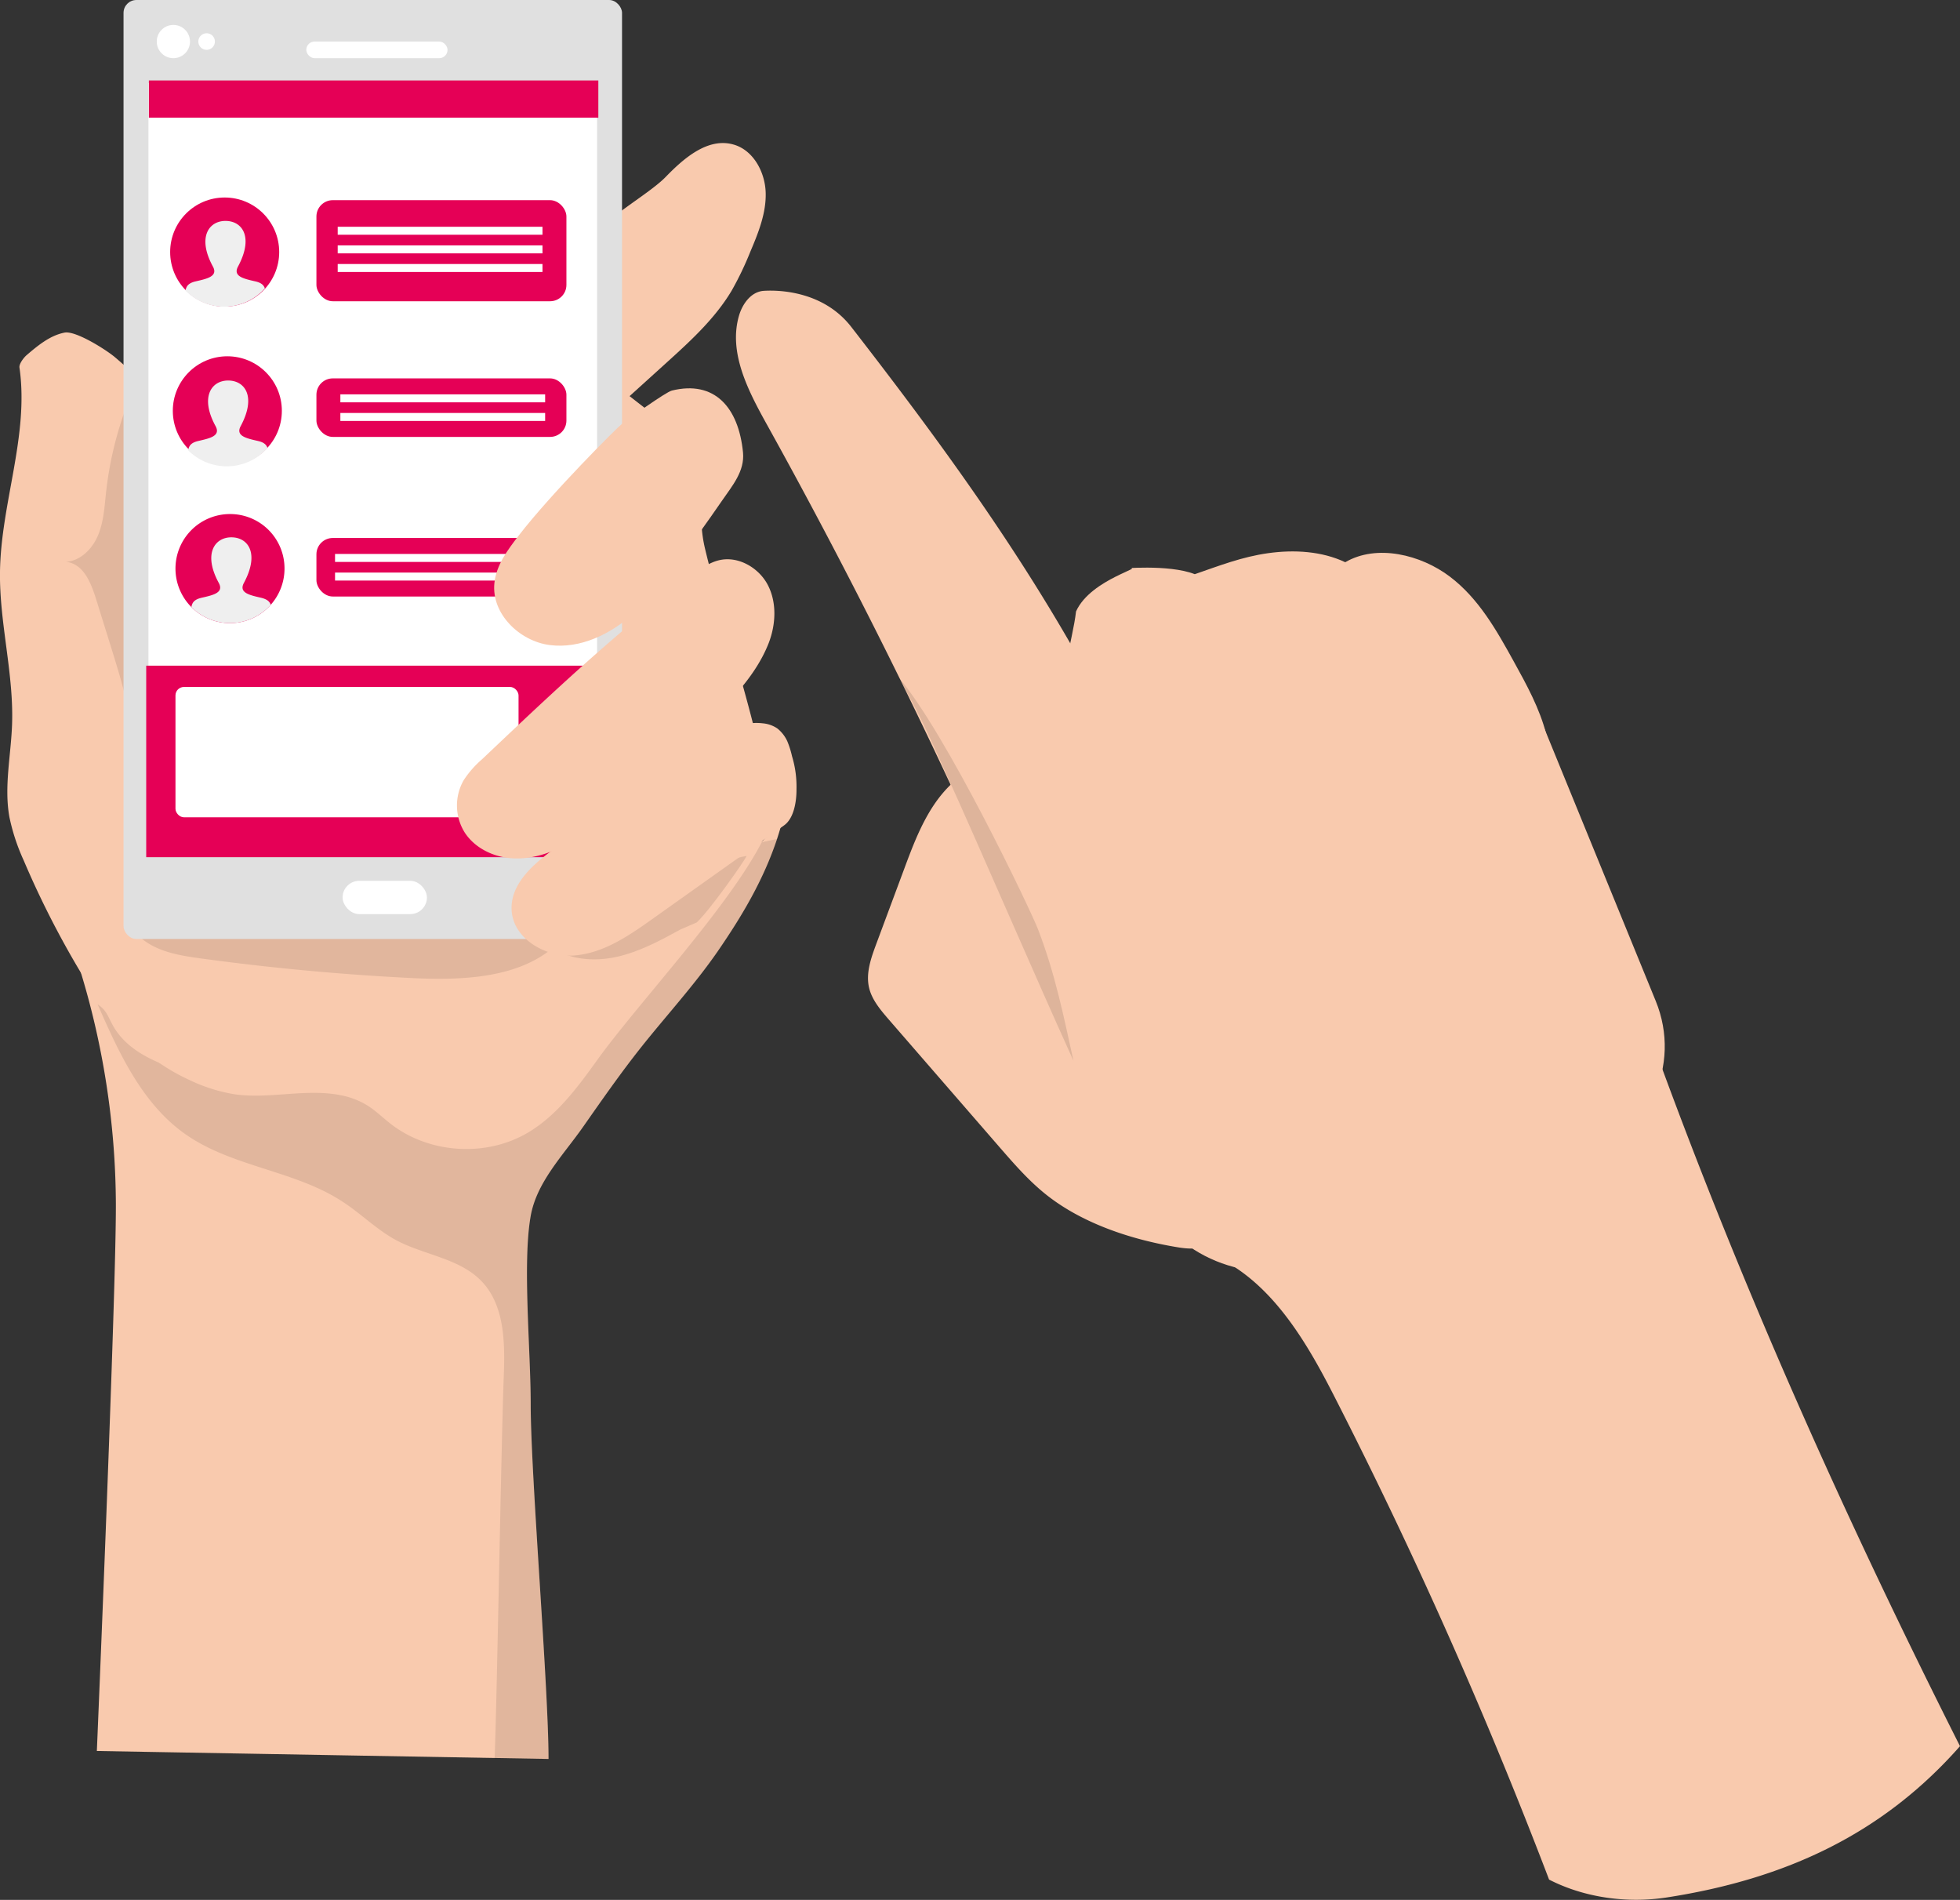 <svg xmlns="http://www.w3.org/2000/svg" viewBox="0 0 736.98 714.25"><rect x="0" y="0" width="736.98" height="714.25" fill="#333333" stroke="none"/><defs><style>.cls-1{fill:#f9caae;}.cls-2,.cls-6{fill:#020202;}.cls-2{opacity:0.1;}.cls-3{fill:#e0e0e0;}.cls-4{fill:#fff;}.cls-5{fill:#e50056;}.cls-6{opacity:0.11;}.cls-7{fill:#efefef;}</style></defs><title>wie-entsteht-kundenerwartung-4</title><g id="Ebene_4" data-name="Ebene 4"><path class="cls-1" d="M1386.14,1291.68q-.9,3.28-1.94,6.47c-5.09,15.28-13,28.71-22.27,42.17-8.75,12.66-19.18,24-28.74,36-7.72,9.72-14.81,19.9-21.93,30.06-7.44,10.62-17.41,20.68-19.69,33.46-3.15,17.71,0,50.39,0,70.82,0,26.74,6.73,106.61,6.7,133.35l-169.83-3s7.25-171.31,7.15-205.52a303.25,303.25,0,0,0-14-89.84c18,9.53,37.11,18.21,56,25.93,10.75,4.37,21.81,8.49,33.4,9.34,7,.47,14-.25,21,.56,8.65,1,16.93,4.47,25.62,4.81,18.55.78,34.55-12.12,48.7-24.15a139.11,139.11,0,0,1,12.15-9.53c3.56-2.37,7.37-4.4,10.94-6.84,5.68-3.87,10.62-8.75,15.52-13.56,5.5-5.4,11-10.81,16.47-16.21l16.86-16.62C1380.89,1296.84,1383.51,1294.28,1386.14,1291.68Z" transform="translate(-1092.02 -982.75)"/><path class="cls-2" d="M1384.2,1298.15c-5.09,15.28-13,28.71-22.27,42.17-8.75,12.66-19.18,24-28.74,36-7.72,9.72-14.81,19.9-21.93,30.06-7.44,10.62-17.41,20.68-19.69,33.46-3.15,17.71,0,50.39,0,70.82,0,26.74,6.73,106.61,6.7,133.35H1278c1-26.36,2.44-117.36,3.44-143.73.47-12.59.41-26.71-8.31-35.83-8.31-8.71-21.65-9.84-32.24-15.52-7.18-3.88-13-9.81-19.84-14.28-18-11.93-41.64-13.09-59.32-25.52-16.28-11.44-25-30.56-33-48.8,3.31,2.16,3.75,4.31,5.65,7.78,6.07,11.09,19.47,15.46,31.59,18.87,20,5.62,44.58-1,63.13,8.28,7.06,3.53,13.41,8.52,20.78,11.43a41.48,41.48,0,0,0,43.3-8.78c6.37-6.28,10.56-14.53,17-20.77,5-4.88,11.28-8.44,15.43-14,3.32-4.47,5-9.87,7.81-14.65,3.69-6.28,9.16-11.31,14.53-16.37a0,0,0,0,0,0,0c5.94-3.19,19.59-24.71,17-24.28a13.46,13.46,0,0,1,4.37-5.53,18.16,18.16,0,0,1,6.72-2.4l2.18-.47C1380.23,1299,1382.23,1298.59,1384.2,1298.15Z" transform="translate(-1092.02 -982.75)"/><path class="cls-1" d="M1379,1298.27c-12.49,25-47,61.56-62.33,82.86-7.46,10.37-15.25,21-26.28,27.5-15.73,9.22-37,7.83-51.43-3.35-3.06-2.38-5.84-5.15-9.15-7.16a29.91,29.91,0,0,0-9.81-3.66c-13.07-2.57-26.66,1.57-39.83-.34a62.65,62.65,0,0,1-17.3-5.54c-14-6.47-26.07-17.55-34.41-30.47a343.74,343.74,0,0,1-27.52-51.88,76.65,76.65,0,0,1-5.38-16.29c-2.07-11.5.6-23.25,1-34.93.66-19.18-4.81-38.15-4.54-57.34.36-25.79,11-51.22,7.32-76.74-.21-1.38,1.63-3.76,2.69-4.67,4.25-3.63,8.77-7.39,14.26-8.47,4.2-.82,15.77,6.53,19,9.29,17.42,14.73,17.54,20.86,15.62,28.12-1.44,5.44,46.61,45.77,70.8,74.19,22.69,26.65,60.47-123.23,88.53-102.31,8.53,6.37,37,30.27,46.86,34.37,4.29,1.79-4.67,17.79,0,37.49C1366.31,1227.58,1387.29,1283.79,1379,1298.27Z" transform="translate(-1092.02 -982.75)"/><path class="cls-2" d="M1304.23,1334.79c-13.45,15.73-37.09,16.65-57.76,15.63q-39.75-2-79.22-7.4c-8.22-1.13-17-2.64-23-8.36,35.62-.89,72.42-5,108-5.94A195,195,0,0,1,1304.23,1334.79Z" transform="translate(-1092.02 -982.75)"/><path class="cls-2" d="M1143.25,1126.67a134.62,134.62,0,0,0-11.35,41.18c-.59,5.45-.88,11-3,16.1s-6.51,9.6-12,10c6.69.83,9.4,8.07,11.4,14.51l5.28,16.94c3.22,10.38,6.47,20.81,8,31.57,2.18,15.6.73,31.82,5.55,46.81Z" transform="translate(-1092.02 -982.75)"/><path class="cls-2" d="M1372.77,1304.52c-1,2.16-13.59,20.09-18.75,25,0,0-6.09,2.63-6.09,2.63-7.72,4.22-15.56,8.46-24.15,10.34s-18.18,1.06-25.24-4.16c13.37-3.12,23.59-11.4,35.58-18.11C1343.81,1314.74,1361.9,1306.33,1372.77,1304.52Z" transform="translate(-1092.02 -982.75)"/><path class="cls-1" d="M1319.66,1067.1c5.19-5.36,17.51-12.51,22.7-17.87,6.85-7.07,15.79-14.78,25.29-12.19,7.51,2,12,10.24,12.27,18s-2.76,15.25-5.8,22.41a119.9,119.9,0,0,1-7,14.58c-6.31,10.57-15.57,19-24.7,27.26l-19.23,17.41Z" transform="translate(-1092.02 -982.75)"/><rect class="cls-3" x="46.45" width="187.44" height="353.01" rx="4.84"/><rect class="cls-4" x="55.82" y="31.24" width="168.7" height="290.53"/><rect class="cls-4" x="115.17" y="15.62" width="53.11" height="6.25" rx="3.12"/><circle class="cls-4" cx="65.19" cy="15.62" r="6.25"/><circle class="cls-4" cx="77.69" cy="15.62" r="3.12"/><rect class="cls-4" x="128.82" y="331.14" width="31.71" height="12.5" rx="6.25"/><path class="cls-5" d="M1199,1196.5a20.5,20.5,0,1,1-20.5-20.5A20.44,20.44,0,0,1,1199,1196.5Z" transform="translate(-1092.02 -982.75)"/><circle class="cls-5" cx="85.48" cy="154.44" r="20.5"/><circle class="cls-5" cx="84.48" cy="94.75" r="20.5"/><rect class="cls-5" x="118.98" y="75.25" width="94" height="38" rx="6.14"/><rect class="cls-5" x="118.98" y="142.25" width="94" height="22" rx="6.14"/><rect class="cls-5" x="118.98" y="202.25" width="94" height="22" rx="6.14"/><rect class="cls-5" x="54.98" y="250.25" width="170" height="72"/><rect class="cls-4" x="65.98" y="258.25" width="129" height="49" rx="3.19"/><rect class="cls-4" x="126.98" y="85.25" width="77" height="3"/><rect class="cls-4" x="126.98" y="92.25" width="77" height="3"/><rect class="cls-4" x="126.98" y="99.25" width="77" height="3"/><rect class="cls-4" x="127.98" y="148.25" width="77" height="3"/><rect class="cls-4" x="127.98" y="155.25" width="77" height="3"/><rect class="cls-4" x="125.98" y="208.25" width="77" height="3"/><rect class="cls-4" x="125.98" y="215.25" width="77" height="3"/><path class="cls-1" d="M1344.65,1129.58c-2.37.58-16.78,11-18.74,12.5s-26.7,26.24-38.89,42.06c-4.13,5.35-8.41,11.08-9.1,17.8-1.2,11.49,9.4,21.86,20.86,23.32s22.84-4.12,31.45-11.83c6-5.43,11.07-11.89,16-18.4q8.91-11.9,17.33-24.13c3.81-5.54,8.52-11,7.84-18.06C1369.73,1135.83,1360.65,1125.64,1344.65,1129.58Z" transform="translate(-1092.02 -982.75)"/><path class="cls-1" d="M1381.13,1224.31c2.62-6.92,3-15-.35-21.54s-11.12-11.1-18.33-9.42c-3.68.86-6.85,3.14-9.88,5.4-28.17,21-53.77,45.26-79.29,69.43a37.47,37.47,0,0,0-6.93,7.91,19.15,19.15,0,0,0,.47,19.73c4,6.06,11.31,9.38,18.55,9.64s14.35-2.24,20.65-5.82c17.28-9.8,30.9-26.17,45.58-39.33C1362.83,1250.25,1375.61,1238.65,1381.13,1224.31Z" transform="translate(-1092.02 -982.75)"/><path class="cls-1" d="M1388.06,1261.43a13.1,13.1,0,0,0-3.77-4.84,11.57,11.57,0,0,0-5.5-1.92c-9.31-1.08-17.91,4.57-25.56,10L1301.62,1301c-8.44,6-17.82,13.73-17.22,24,.64,10.82,13,17.87,23.88,16.92s20.32-7.48,29.19-13.79l49.38-35.1c3.71-2.63,4.68-9,4.66-13.51a39.5,39.5,0,0,0-1.68-12.47A33.79,33.79,0,0,0,1388.06,1261.43Z" transform="translate(-1092.02 -982.75)"/><path class="cls-1" d="M1686.38,1420.06,1589,1457.29c-24.93,9.54-53.5-.74-65.15-23.44l-50.47-98.33c-12.66-24.66-.49-54.2,26.61-64.57l106.21-40.62c26.44-10.11,56.61,2.1,66.81,27l41.58,101.72C1724.5,1383.21,1712,1410.28,1686.38,1420.06Z" transform="translate(-1092.02 -982.75)"/><path class="cls-1" d="M1672.35,1262.46c1.43-.4,1.43-2.28,1.09-3.64-2.46-9.68-7.38-18.63-12.26-27.46-6.42-11.63-13.13-23.6-24-31.84s-27.46-12.35-39.33-5.41c-8.83-4.17-19.2-4.77-29-3.4s-18.31,4.69-27.58,7.9c-9.88-3.92-29.14-1.91-25.59-2.23,8.79-.77-13.44,3.72-19.06,16.24-1.23,11.07-7.15,27-3,37.45,7.3,18.42,20.12,29.46,28.24,47.57.53,1.17,2.57,2.29,2.81,1C1573.4,1291.54,1625.08,1275.66,1672.35,1262.46Z" transform="translate(-1092.02 -982.75)"/><path class="cls-1" d="M1533,1302.66c-31.31-75.07-69.08-130.26-120.89-197-10.55-13.6-27.37-13.91-32.82-13.58-4.91.29-8.15,5-9.42,9.41-4,13.92,3.49,28.21,10.59,41A2172.3,2172.3,0,0,1,1478,1341.57c12.45-6.5,25.79-11,38.24-17.5,4.56-2.38,9.22-4.84,12.6-8.56S1534.9,1307.21,1533,1302.66Z" transform="translate(-1092.02 -982.75)"/><path class="cls-1" d="M1485.82,1432.2c-6.74-5.28-12.33-11.71-17.88-18.09l-41.6-47.93c-3.16-3.65-6.42-7.47-7.52-12-1.32-5.51.69-11.19,2.67-16.52l10.83-29.1c4.75-12.77,10.07-26.29,21.58-34.48,2.41-1.71,5.38-3.2,8.33-2.59,2.38.49,4.19,2.24,5.81,3.94,9.56,10,17.46,21.37,24.77,32.95a436.28,436.28,0,0,1,49.2,108c4.28,14.32,18,39.2-6.64,35.35C1517.91,1448.93,1499.53,1442.92,1485.82,1432.2Z" transform="translate(-1092.02 -982.75)"/><path class="cls-6" d="M1429.42,1236.84c6.65,10.76,11.85,22.24,17,33.69,15.85,35,33.37,76,49.23,111-3.82-17.36-6.9-32.68-13.3-49.36C1479.9,1325.64,1447.5,1257.54,1429.42,1236.84Z" transform="translate(-1092.02 -982.75)"/><path class="cls-1" d="M1829,1639.2c-43-85.32-81.43-171-114-260.23-52.62,30.91-114.61,57.32-174.44,73,26.18,7.2,41.17,32.24,52.93,55.25a1840.39,1840.39,0,0,1,81,182.14c13.29,6.81,29.27,9,44.22,6.72C1763.67,1689.12,1800,1672.11,1829,1639.2Z" transform="translate(-1092.02 -982.75)"/><path class="cls-7" d="M1190.14,1207.46c-4.34-1-8.38-1.87-6.42-5.55,6-11.18,1.58-17.16-4.71-17.16s-10.69,6.21-4.72,17.16c2,3.7-2.17,4.57-6.42,5.55-2.72.62-3.61,1.75-3.88,3.53a20.51,20.51,0,0,0,29.83-.87C1193.39,1208.83,1192.39,1208,1190.14,1207.46Z" transform="translate(-1092.02 -982.75)"/><path class="cls-7" d="M1188.93,1148.51c-4.34-1-8.38-1.87-6.42-5.55,6-11.18,1.58-17.16-4.71-17.16s-10.69,6.21-4.72,17.16c2,3.7-2.17,4.57-6.42,5.55-2.72.62-3.61,1.75-3.88,3.53a20.51,20.51,0,0,0,29.83-.87C1192.18,1149.88,1191.18,1149,1188.93,1148.51Z" transform="translate(-1092.02 -982.75)"/><path class="cls-7" d="M1187.93,1088.51c-4.34-1-8.38-1.87-6.42-5.55,6-11.18,1.58-17.16-4.71-17.16s-10.69,6.21-4.72,17.16c2,3.7-2.17,4.57-6.42,5.55-2.72.62-3.61,1.75-3.88,3.53a20.51,20.51,0,0,0,29.83-.87C1191.18,1089.88,1190.18,1089,1187.93,1088.51Z" transform="translate(-1092.02 -982.75)"/><rect class="cls-5" x="55.98" y="30.25" width="169" height="14"/></g></svg>